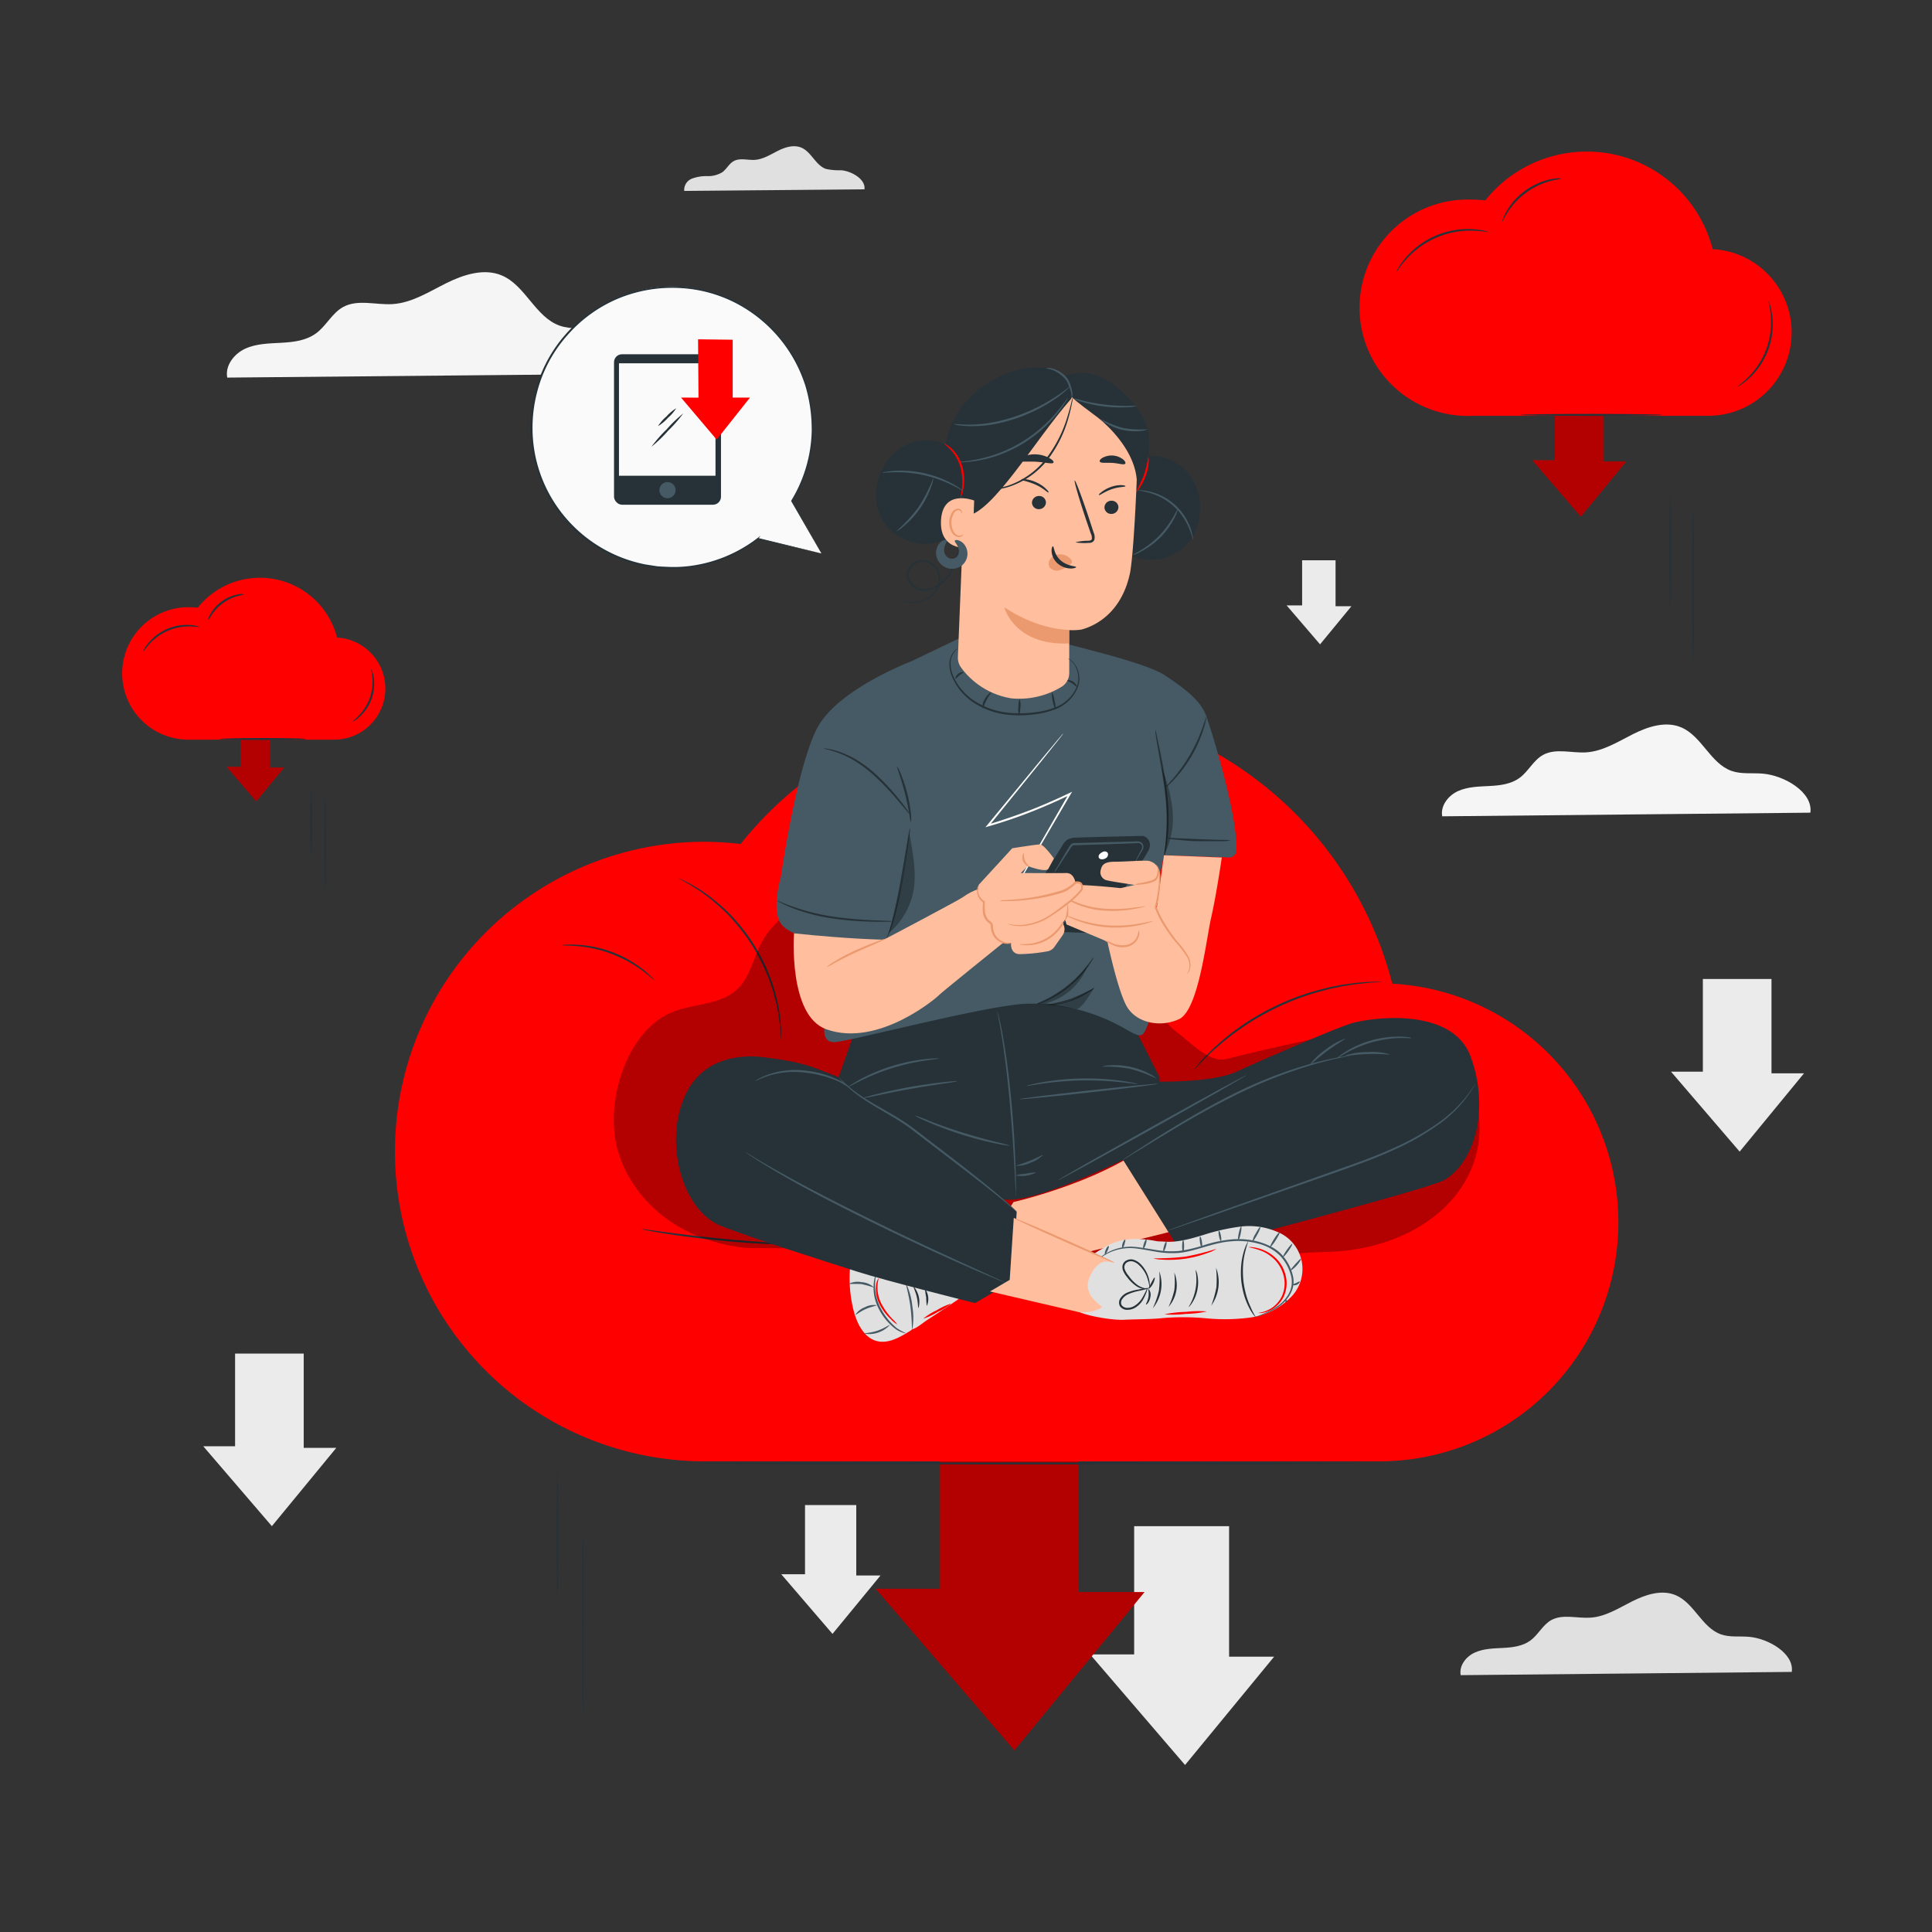 <svg xmlns="http://www.w3.org/2000/svg" viewBox="0 0 500 500"><rect x="0" y="0" width="500" height="500" fill="#333333" stroke="none"/><g id="freepik--background-complete--inject-16"><polygon points="293.52 394.97 293.52 428.16 282.12 428.16 306.69 456.78 329.74 428.75 318.09 428.75 318.09 394.97 293.52 394.97" style="fill:#ebebeb"></polygon><polygon points="336.99 145 336.99 156.68 332.98 156.68 341.63 166.76 349.75 156.89 345.64 156.89 345.64 145 336.99 145" style="fill:#ebebeb"></polygon><polygon points="440.7 253.36 440.7 277.35 432.46 277.35 450.22 298.04 466.88 277.77 458.46 277.77 458.46 253.36 440.7 253.36" style="fill:#ebebeb"></polygon><polygon points="60.84 350.3 60.84 374.29 52.6 374.29 70.36 394.97 87.03 374.71 78.6 374.71 78.6 350.3 60.84 350.3" style="fill:#ebebeb"></polygon><polygon points="208.34 389.51 208.34 407.41 202.19 407.41 215.45 422.85 227.88 407.73 221.6 407.73 221.6 389.51 208.34 389.51" style="fill:#ebebeb"></polygon><path d="M168.29,96.7c.84-6.09-7.76-11.1-14.22-11.62-3.07-.25-6.27.23-9.19-.79-6.32-2.2-8.85-10.37-15-13-4.61-1.95-9.91-.22-14.39,2s-8.88,5.09-13.88,5.41c-4.34.27-9.06-1.34-12.86.78-2.83,1.59-4.32,4.85-6.93,6.77s-5.88,2.29-9,2.46-6.45.2-9.34,1.52-5.27,4.38-4.67,7.49Z" style="fill:#f5f5f5"></path><path d="M468.52,210.32c.73-5.3-6.75-9.66-12.37-10.11-2.68-.22-5.46.19-8-.69-5.49-1.92-7.69-9-13.06-11.28-4-1.7-8.63-.19-12.51,1.77s-7.74,4.42-12.08,4.7c-3.78.24-7.88-1.16-11.19.68-2.46,1.38-3.75,4.22-6,5.89s-5.12,2-7.87,2.14-5.61.18-8.12,1.32-4.59,3.81-4.07,6.52Z" style="fill:#f5f5f5"></path><path d="M223.72,49c.36-2.59-3.3-4.72-6.05-4.94a15.87,15.87,0,0,1-3.91-.34c-2.69-.94-3.76-4.41-6.39-5.52-2-.82-4.22-.09-6.12.87s-3.78,2.16-5.9,2.3c-1.85.12-3.86-.57-5.48.33-1.2.68-1.83,2.06-2.94,2.88a7.12,7.12,0,0,1-3.85,1,10.58,10.58,0,0,0-4,.65,3.13,3.13,0,0,0-2,3.18Z" style="fill:#e0e0e0"></path><path d="M463.71,432.69c.66-4.77-6.07-8.68-11.12-9.09-2.41-.2-4.91.17-7.19-.62-4.94-1.73-6.92-8.11-11.74-10.15-3.61-1.52-7.76-.16-11.26,1.6s-6.95,4-10.86,4.22c-3.39.22-7.08-1-10.06.62-2.21,1.23-3.37,3.79-5.41,5.29s-4.61,1.79-7.09,1.92-5,.16-7.3,1.2-4.12,3.42-3.65,5.85Z" style="fill:#e0e0e0"></path></g><g id="freepik--speech-bubble--inject-16"><path d="M212.58,143.23l-7.71-13.59a36.4,36.4,0,1,0-8.72,9.7l0,0Z" style="fill:#fafafa"></path><path d="M212.58,143.23l-16.48-3.75-.19,0,.12-.16v0l.19.18a36.43,36.43,0,0,1-17.46,7.37,32.16,32.16,0,0,1-5.77.29c-1,0-2-.08-3-.16l-3.07-.47a36.46,36.46,0,0,1-28.48-44.85,35.88,35.88,0,0,1,7.81-15,36.43,36.43,0,0,1,14-10,37.16,37.16,0,0,1,16.32-2.51,35.91,35.91,0,0,1,15,4.43,36.9,36.9,0,0,1,17.28,21.26,39.69,39.69,0,0,1,1.58,11.84,36.3,36.3,0,0,1-5.44,18v-.13l7.6,13.66-7.82-13.53,0-.07,0-.06a36.17,36.17,0,0,0,5.3-17.93,39.49,39.49,0,0,0-1.61-11.71,36.56,36.56,0,0,0-17.12-21,35.37,35.37,0,0,0-14.78-4.35,36.55,36.55,0,0,0-16.09,2.49A35.91,35.91,0,0,0,146.63,87a35.43,35.43,0,0,0-7.7,14.76,36.58,36.58,0,0,0-.43,16,35.75,35.75,0,0,0,6.05,13.89A36.33,36.33,0,0,0,167,146.07l3,.47c1,.09,2,.12,3,.17a32.46,32.46,0,0,0,5.71-.26,36.25,36.25,0,0,0,17.35-7.21l.8-.62-.62.8h0l-.08-.2Z" style="fill:#263238"></path><rect x="158.91" y="91.68" width="27.68" height="38.94" rx="2.06" style="fill:#263238"></rect><rect x="160.19" y="94.02" width="24.98" height="29.1" style="fill:#fafafa"></rect><circle cx="172.75" cy="126.85" r="2.1" style="fill:#455a64"></circle><polygon points="176.25 102.89 185.47 113.77 194.1 102.89 189.62 102.89 189.62 87.92 180.66 87.81 180.77 102.91 176.25 102.89" style="fill:#FF0000"></polygon><path d="M176.82,107a35.06,35.06,0,0,1-3.93,4.49,34.87,34.87,0,0,1-4.29,4.13,33.56,33.56,0,0,1,3.92-4.49A33.72,33.72,0,0,1,176.82,107Z" style="fill:#263238"></path><path d="M175,105.67a11,11,0,0,1-2.18,2.5,10.54,10.54,0,0,1-2.52,2.11,10.69,10.69,0,0,1,2.18-2.5A10.39,10.39,0,0,1,175,105.67Z" style="fill:#263238"></path></g><g id="freepik--cloud-2--inject-16"><polygon points="402.39 102.21 402.39 119.12 396.58 119.12 409.11 133.71 420.86 119.42 414.92 119.42 414.92 102.21 402.39 102.21" style="fill:#FF0000"></polygon><polygon points="402.39 102.21 402.39 119.12 396.58 119.12 409.11 133.71 420.86 119.42 414.92 119.42 414.92 102.21 402.39 102.21" style="opacity:0.3"></polygon><path d="M443.23,64.48a33.63,33.63,0,0,0-58.85-12.61,26.59,26.59,0,0,0-3.24-.2,28,28,0,1,0,0,55.94h60.91a21.58,21.58,0,0,0,1.18-43.13Z" style="fill:#FF0000"></path><path d="M449.67,100.07c-.05-.08,1.16-.83,2.76-2.44a20,20,0,0,0,5.82-16.09c-.21-2.26-.65-3.62-.56-3.64a3.45,3.45,0,0,1,.36.93,17.7,17.7,0,0,1,.57,2.67,19,19,0,0,1-5.93,16.39,16.11,16.11,0,0,1-2.14,1.7A3.08,3.08,0,0,1,449.67,100.07Z" style="fill:#263238"></path><path d="M385.16,60.05c0,.09-1.55-.3-4.05-.35a22.22,22.22,0,0,0-17.3,7.56c-1.66,1.88-2.4,3.27-2.49,3.21a4,4,0,0,1,.49-1A19.51,19.51,0,0,1,363.53,67a21.22,21.22,0,0,1,17.59-7.69,18.91,18.91,0,0,1,3,.4A4.25,4.25,0,0,1,385.16,60.05Z" style="fill:#263238"></path><path d="M404.05,46.23c0,.1-1.11.17-2.83.62a19.3,19.3,0,0,0-6.24,3,19,19,0,0,0-4.74,5c-1,1.49-1.38,2.53-1.47,2.5a2.55,2.55,0,0,1,.22-.76,11.88,11.88,0,0,1,.93-1.94A17.07,17.07,0,0,1,391.78,52a19.17,19.17,0,0,1,2.9-2.64,18.82,18.82,0,0,1,3.4-1.94,17.27,17.27,0,0,1,3.05-1,12.7,12.7,0,0,1,2.13-.28A2.56,2.56,0,0,1,404.05,46.23Z" style="fill:#263238"></path><path d="M430.24,107.37c0,.15-8.22.26-18.36.26s-18.37-.11-18.37-.26,8.22-.26,18.37-.26S430.24,107.23,430.24,107.37Z" style="fill:#263238"></path><path d="M432.3,157.76c-.14,0-.26-6.74-.26-15s.12-15,.26-15,.27,6.73.27,15S432.45,157.76,432.3,157.76Z" style="fill:#263238"></path><path d="M438.18,170.9c-.14,0-.26-8.67-.26-19.37s.12-19.37.26-19.37.27,8.67.27,19.37S438.33,170.9,438.18,170.9Z" style="fill:#263238"></path></g><g id="freepik--cloud-1--inject-16"><polygon points="62.21 188.09 62.21 198.45 58.65 198.45 66.32 207.39 73.52 198.64 69.88 198.64 69.88 188.09 62.21 188.09" style="fill:#FF0000"></polygon><polygon points="62.21 188.09 62.21 198.45 58.65 198.45 66.32 207.39 73.52 198.64 69.88 198.64 69.88 188.09 62.21 188.09" style="opacity:0.3"></polygon><path d="M87.23,165a20.61,20.61,0,0,0-36.06-7.73,18.46,18.46,0,0,0-2-.12,17.14,17.14,0,1,0,0,34.27H86.5A13.22,13.22,0,0,0,87.23,165Z" style="fill:#FF0000"></path><path d="M91.17,186.78c0-.07.68-.55,1.64-1.54a12.79,12.79,0,0,0,2.85-4.51,13,13,0,0,0,.7-5.29c-.11-1.38-.36-2.22-.28-2.24a5.46,5.46,0,0,1,.64,2.2,11.48,11.48,0,0,1-3.65,10.1A5.49,5.49,0,0,1,91.17,186.78Z" style="fill:#263238"></path><path d="M51.65,162.26c0,.09-1-.12-2.49-.14a13.77,13.77,0,0,0-10.54,4.61c-1,1.13-1.5,2-1.57,1.92a6.33,6.33,0,0,1,1.29-2.16,12.86,12.86,0,0,1,10.84-4.74A6.46,6.46,0,0,1,51.65,162.26Z" style="fill:#263238"></path><path d="M63.22,153.8a15.06,15.06,0,0,1-1.72.45,12,12,0,0,0-3.77,1.83,12.26,12.26,0,0,0-2.91,3,13.36,13.36,0,0,1-1,1.5,4.06,4.06,0,0,1,.65-1.69,10.13,10.13,0,0,1,2.91-3.25,10.24,10.24,0,0,1,4-1.77A4,4,0,0,1,63.22,153.8Z" style="fill:#263238"></path><path d="M79.27,191.26c0,.14-5,.26-11.25.26s-11.26-.12-11.26-.26S61.8,191,68,191,79.27,191.11,79.27,191.26Z" style="fill:#263238"></path><path d="M80.53,222.12a82.77,82.77,0,0,1-.26-9.21,82.88,82.88,0,0,1,.26-9.22,80.07,80.07,0,0,1,.26,9.22A80,80,0,0,1,80.53,222.12Z" style="fill:#263238"></path><path d="M84.13,230.18c-.14,0-.26-5.32-.26-11.87s.12-11.87.26-11.87.26,5.32.26,11.87S84.28,230.18,84.13,230.18Z" style="fill:#263238"></path></g><g id="freepik--Character--inject-16"><polygon points="243.28 362.71 243.28 411.18 226.63 411.18 262.52 452.98 296.19 412.03 279.17 412.03 279.17 362.71 243.28 362.71" style="fill:#FF0000"></polygon><polygon points="243.28 362.71 243.28 411.18 226.63 411.18 262.52 452.98 296.19 412.03 279.17 412.03 279.17 362.71 243.28 362.71" style="opacity:0.3"></polygon><path d="M360.32,254.58a96.4,96.4,0,0,0-168.66-36.15,81.11,81.11,0,0,0-9.28-.58,80.17,80.17,0,0,0,0,160.34H356.94a61.85,61.85,0,0,0,3.38-123.61Z" style="fill:#FF0000"></path><path d="M202.15,269.17a1.74,1.74,0,0,1-.08-.53c0-.4-.06-.9-.1-1.51,0-.34,0-.7-.06-1.1s-.1-.83-.15-1.29c-.13-.93-.21-2-.47-3.14-.11-.58-.23-1.19-.36-1.82s-.33-1.26-.5-1.93c-.31-1.35-.83-2.74-1.33-4.21a53,53,0,0,0-4.47-9,53.68,53.68,0,0,0-6.25-7.93c-1.11-1.08-2.15-2.14-3.23-3-.53-.44-1-.89-1.53-1.28l-1.49-1.1c-.92-.73-1.85-1.26-2.63-1.77l-1.1-.7-1-.52-1.32-.75a1.77,1.77,0,0,1-.45-.29,2.85,2.85,0,0,1,.49.2l1.38.66,1,.49c.35.19.72.42,1.13.66a30,30,0,0,1,2.7,1.72l1.51,1.08c.53.38,1,.84,1.57,1.27a42.43,42.43,0,0,1,3.29,3,47.18,47.18,0,0,1,10.83,17.15,42.31,42.31,0,0,1,1.3,4.26c.16.68.36,1.32.48,2s.22,1.25.32,1.83a31,31,0,0,1,.4,3.18c0,.47.09.9.11,1.31s0,.76,0,1.1v1.52A3.6,3.6,0,0,1,202.15,269.17Z" style="fill:#263238"></path><path d="M169.35,253.67c-.07.07-1.12-1-3-2.39a33.22,33.22,0,0,0-17.09-6.44c-2.37-.2-3.85-.11-3.85-.2a3.47,3.47,0,0,1,1-.14,21,21,0,0,1,2.84,0A30.08,30.08,0,0,1,166.55,251a20.61,20.61,0,0,1,2.11,1.9A4.48,4.48,0,0,1,169.35,253.67Z" style="fill:#263238"></path><path d="M206.07,322.1a7.79,7.79,0,0,1-1.58,0c-1,0-2.5,0-4.32-.09-3.64-.13-8.67-.43-14.21-1s-10.53-1.23-14.13-1.82c-1.8-.29-3.25-.54-4.25-.74a9.29,9.29,0,0,1-1.55-.36,11.12,11.12,0,0,1,1.58.16l4.28.58c3.6.49,8.59,1.12,14.12,1.66s10.55.9,14.18,1.12l4.3.26A11.41,11.41,0,0,1,206.07,322.1Z" style="fill:#263238"></path><path d="M357.7,254.09a2.91,2.91,0,0,1-.56.07l-1.61.11c-.69,0-1.55.08-2.53.21s-2.12.19-3.35.41l-1.94.31c-.67.11-1.36.28-2.08.42-1.44.27-2.95.7-4.55,1.12a67.13,67.13,0,0,0-19.37,9.05c-1.35.95-2.65,1.83-3.78,2.77-.58.46-1.15.88-1.66,1.32l-1.48,1.29c-1,.8-1.75,1.62-2.47,2.3s-1.31,1.3-1.79,1.82l-1.11,1.16a2.53,2.53,0,0,1-.42.38,2.61,2.61,0,0,1,.34-.45c.27-.33.62-.73,1-1.23s1-1.18,1.74-1.88,1.47-1.55,2.42-2.37l1.47-1.32c.51-.46,1.08-.89,1.65-1.36,1.13-1,2.43-1.86,3.78-2.83A64.75,64.75,0,0,1,341,256.28c1.61-.41,3.14-.83,4.59-1.08.73-.14,1.43-.3,2.11-.4l2-.27c1.24-.2,2.38-.25,3.37-.34a25.07,25.07,0,0,1,2.56-.12l1.61,0A2.2,2.2,0,0,1,357.7,254.09Z" style="fill:#263238"></path><path d="M352.76,378.73c0,.15-38.65.26-86.31.26s-86.32-.11-86.32-.26,38.64-.26,86.32-.26S352.76,378.59,352.76,378.73Z" style="fill:#263238"></path><path d="M144.31,413.42c-.14,0-.26-7.23-.26-16.14s.12-16.15.26-16.15.26,7.22.26,16.15S144.45,413.42,144.31,413.42Z" style="fill:#263238"></path><path d="M150.87,443.2c-.14,0-.26-10.17-.26-22.71s.12-22.71.26-22.71.26,10.16.26,22.71S151,443.2,150.87,443.2Z" style="fill:#263238"></path><g style="opacity:0.3"><path d="M382.46,286.7c-2-11.41-17.13-23-30.17-20.39-11.36,2.26-23.59,4.9-34.82,7.74-4.64,1.17-9.44-4.46-13.32-7.25-2-1.46-3.24-3.8-4.51-6-7.23-12.29-19.13-21.51-32.42-26.66s-27.91-6.38-42.08-4.83c-11,1.21-23,5-28.15,14.8-2.06,3.95-2.88,8.69-6.07,11.79-4.26,4.12-11,3.79-16.55,5.88-11.1,4.18-16.72,20.05-15.32,31.82s11.87,26.94,33.88,29.36c0,0,79.73.7,119.1,2.61,13.65.66,17.77-1.22,31.42-1.58C367.54,323.41,386.06,307.63,382.46,286.7Z"></path></g><path d="M236,344.05c1.34-.34,2.84-1.72,4-2.46q4.26-2.74,8.43-5.63c-10-2.9-18.45-5.19-28.43-8a33.82,33.82,0,0,0,1.1,11.9c.92,3.09,2.68,6.38,5.8,7.2,2.83.74,5.71-.82,8.21-2.36l.69-.43" style="fill:#e0e0e0"></path><path d="M237.71,338.53c-.15,0-.09-1.31-.44-2.84s-1-2.67-.82-2.75a6.08,6.08,0,0,1,1.26,5.59Z" style="fill:#263238"></path><path d="M239.86,338a16.93,16.93,0,0,1-.16-2.24,16,16,0,0,1-.31-2.22,4.5,4.5,0,0,1,.47,4.46Z" style="fill:#263238"></path><path d="M226.68,329.82c.09,0-.2,1-.22,2.71a12.35,12.35,0,0,0,1.57,6.21,16.32,16.32,0,0,0,4.08,5,15.26,15.26,0,0,0,2.37,1.29,1.74,1.74,0,0,1-.74-.12,6.76,6.76,0,0,1-1.84-.87,15,15,0,0,1-4.33-5.05,11.73,11.73,0,0,1-1.47-6.48,9.56,9.56,0,0,1,.31-2A1.94,1.94,0,0,1,226.68,329.82Z" style="fill:#455a64"></path><path d="M234.48,332.13A17.66,17.66,0,0,1,236.1,338a17.47,17.47,0,0,1,0,6.06c-.16,0-.05-2.71-.5-6S234.32,332.18,234.48,332.13Z" style="fill:#455a64"></path><path d="M232.22,342.77a6.44,6.44,0,0,1-1.59-1.28,14.31,14.31,0,0,1-3-3.92,8.68,8.68,0,0,1-.91-4.84,3.63,3.63,0,0,1,.66-1.94c.08,0-.22.75-.29,2a9.41,9.41,0,0,0,1,4.58,17.81,17.81,0,0,0,2.78,3.9A10.36,10.36,0,0,1,232.22,342.77Z" style="fill:#FF0000"></path><path d="M246.2,337.35a16.71,16.71,0,0,1-3.52,2.19,17.19,17.19,0,0,1-3.76,1.74,16,16,0,0,1,3.52-2.2A16.75,16.75,0,0,1,246.2,337.35Z" style="fill:#FF0000"></path><path d="M230.28,342.91a7.23,7.23,0,0,1-6.65,2.22c0-.15,1.61-.12,3.45-.75S230.19,342.79,230.28,342.91Z" style="fill:#455a64"></path><path d="M226.89,337.79c0,.15-1.35.34-2.85,1s-2.55,1.58-2.66,1.47a4.9,4.9,0,0,1,2.44-1.94A4.79,4.79,0,0,1,226.89,337.79Z" style="fill:#455a64"></path><path d="M226.23,333.24a28.88,28.88,0,0,0-3.29-.92,33,33,0,0,0-3.42,0,5.17,5.17,0,0,1,3.49-.49A5,5,0,0,1,226.23,333.24Z" style="fill:#455a64"></path><path d="M302.79,318.78c.06.09-37.51,9.15-37.51,9.15L259.76,315l2.53-3.91s15.88-3.59,28.8-10.9Z" style="fill:#ffbe9d"></path><path d="M214.63,281.94s-1.72-2.51-9-6.08c-6.05-3-21.58-5.44-27.87,6.71s-1.46,30.79,9,34.77,27.87,9.43,35,11.73,30.58,8.17,30.58,8.17l9.64-5.65,1.14-18s-13.29-13.65-24.6-17.42S214.63,281.94,214.63,281.94Z" style="fill:#263238"></path><path d="M192.93,273.46c.1-.15,10.66.15,18.37,3.06,2.9,1.09,5.74,2.26,5.74,2.26l4.26-12.14L253.23,256h35.35l11.5,22.78v1.15s13.81.23,19.79-2.53,24.61-10.82,29.44-12.43,26.46-4.7,31.29,8.46,1.41,26.89-6.67,31.91c-3.81,2.36-68.09,19-68.09,19l-15.19-24.16s-23.14,11.47-30.89,10.22S192.93,273.46,192.93,273.46Z" style="fill:#263238"></path><path d="M258.13,261.87a2.62,2.62,0,0,1,.16.47c.09.36.21.81.35,1.35.29,1.18.66,2.91,1,5.05.78,4.28,1.56,10.25,2.16,16.86s.92,12.61,1.05,17c.07,2.17.09,3.93.09,5.15,0,.56,0,1,0,1.4a1.47,1.47,0,0,1,0,.49,3.26,3.26,0,0,1-.06-.49c0-.38,0-.84-.07-1.4-.07-1.29-.15-3-.26-5.13-.22-4.34-.61-10.33-1.2-16.94s-1.32-12.55-2-16.84c-.33-2.14-.65-3.87-.88-5.06-.1-.55-.19-1-.26-1.38A1.64,1.64,0,0,1,258.13,261.87Z" style="fill:#455a64"></path><path d="M299.73,280.49c0,.14-8,1.15-17.91,2.25s-17.94,1.88-18,1.73,8-1.15,17.91-2.25S299.71,280.35,299.73,280.49Z" style="fill:#455a64"></path><path d="M294.45,280.54a4.65,4.65,0,0,1-1.14-.09c-.73-.1-1.78-.23-3.09-.36a81.81,81.81,0,0,0-10.23-.47,84.1,84.1,0,0,0-10.2.82l-3.07.47a5.63,5.63,0,0,1-1.14.14,4.48,4.48,0,0,1,1.1-.33c.71-.19,1.75-.41,3.05-.64a66.34,66.34,0,0,1,20.54-.36c1.3.19,2.35.37,3.07.53A5.74,5.74,0,0,1,294.45,280.54Z" style="fill:#455a64"></path><path d="M299.34,279.16a36.12,36.12,0,0,0-6.85-2.54,35.43,35.43,0,0,0-7.29-.57,6.44,6.44,0,0,1,2.15-.36,19.22,19.22,0,0,1,10.19,2.25A6.86,6.86,0,0,1,299.34,279.16Z" style="fill:#455a64"></path><path d="M269.9,298.93a8.22,8.22,0,0,1-3.24,2,8,8,0,0,1-3.71.79c0-.15,1.61-.51,3.51-1.28S269.81,298.81,269.9,298.93Z" style="fill:#455a64"></path><path d="M268.2,303.41a8,8,0,0,1-5.41.78,12.21,12.21,0,0,1,2.7-.43A12.71,12.71,0,0,1,268.2,303.41Z" style="fill:#455a64"></path><path d="M322.53,278.28a2.83,2.83,0,0,1-.47.32l-1.39.83-5.18,3-17.18,9.66-17.26,9.53-5.26,2.84-1.45.75a3.21,3.21,0,0,1-.52.23,2.5,2.5,0,0,1,.47-.32l1.4-.84,5.18-3,17.18-9.66,17.26-9.53,5.26-2.83,1.44-.75A1.87,1.87,0,0,1,322.53,278.28Z" style="fill:#455a64"></path><path d="M349.5,273.19a4.53,4.53,0,0,1-.65.16l-1.86.38c-1.62.34-3.95.88-6.79,1.68a122.14,122.14,0,0,0-21.4,8.49c-8.06,4-15,8.3-20.08,11.37l-6,3.66-1.64,1a4.21,4.21,0,0,1-.59.31,3.26,3.26,0,0,1,.54-.4l1.58-1.06c1.38-.91,3.38-2.22,5.88-3.8,5-3.16,12-7.47,20.05-11.53a114.19,114.19,0,0,1,21.53-8.38c2.87-.76,5.22-1.24,6.85-1.51.81-.16,1.45-.23,1.88-.29A2.8,2.8,0,0,1,349.5,273.19Z" style="fill:#455a64"></path><path d="M365.33,268.64c0,.09-1.16,0-3,0a30.34,30.34,0,0,0-7.17,1.08,30.75,30.75,0,0,0-6.7,2.76c-1.63.92-2.57,1.6-2.62,1.53s.19-.23.6-.56a17.66,17.66,0,0,1,1.83-1.28,25.69,25.69,0,0,1,6.75-2.95,26.19,26.19,0,0,1,7.3-.95,18,18,0,0,1,2.23.16A2.8,2.8,0,0,1,365.33,268.64Z" style="fill:#455a64"></path><path d="M359.77,272.87c0,.15-2.68-.2-6-.08s-5.9.64-5.93.49a17,17,0,0,1,5.91-1A17.18,17.18,0,0,1,359.77,272.87Z" style="fill:#455a64"></path><path d="M348.17,268.79c.07.14-2.23,1.36-4.79,3.27s-4.41,3.75-4.52,3.64a16.68,16.68,0,0,1,4.21-4.06A17,17,0,0,1,348.17,268.79Z" style="fill:#455a64"></path><path d="M382,280.2a2.35,2.35,0,0,1-.11.21l-.33.59c-.31.53-.77,1.28-1.44,2.21a32.2,32.2,0,0,1-6.73,7,64.54,64.54,0,0,1-12.4,7.27c-4.92,2.27-10.53,4.27-16.41,6.33l-30.14,10.55-9.16,3.13-2.49.83-.66.21a.76.76,0,0,1-.23.05l.21-.1.64-.26,2.47-.92,9.1-3.29,30.09-10.69c5.88-2.06,11.48-4,16.39-6.28a66.29,66.29,0,0,0,12.37-7.12A34.27,34.27,0,0,0,380,283.1c.68-.91,1.18-1.65,1.51-2.15l.38-.57Q382,280.19,382,280.2Z" style="fill:#455a64"></path><path d="M260.91,332.23a6.25,6.25,0,0,1-.73-.26l-2.06-.83c-1.78-.73-4.35-1.82-7.5-3.21-6.31-2.77-15-6.73-24.4-11.34s-17.87-9-23.84-12.5c-3-1.72-5.36-3.18-7-4.23l-1.85-1.23a3.84,3.84,0,0,1-.62-.46,4.8,4.8,0,0,1,.68.37l1.89,1.15c1.65,1,4.05,2.41,7.06,4.07,6,3.37,14.46,7.73,23.89,12.36s18.06,8.62,24.32,11.47L258.2,331l2,.91A3.84,3.84,0,0,1,260.91,332.23Z" style="fill:#455a64"></path><path d="M195.41,279.77a3.51,3.51,0,0,1,.89-.57,18.29,18.29,0,0,1,2.62-1.14,21,21,0,0,1,9.36-1,26,26,0,0,1,9.06,2.58,12.33,12.33,0,0,1,2.36,1.62,3.52,3.52,0,0,1,.73.75,29.74,29.74,0,0,0-3.26-2.05,28.43,28.43,0,0,0-9-2.38,22.22,22.22,0,0,0-9.17.8C196.75,279.11,195.45,279.86,195.41,279.77Z" style="fill:#455a64"></path><path d="M263.11,313.6a2,2,0,0,1-.47-.36l-1.28-1.09c-1.11-1-2.75-2.3-4.79-3.94-4.08-3.27-9.84-7.65-16.19-12.5l-4.62-3.55c-1.51-1.12-3-2.08-4.52-3-3-1.77-5.7-3.28-7.87-4.77a31.31,31.31,0,0,1-4.83-3.92,16.13,16.13,0,0,1-1.14-1.24,2.32,2.32,0,0,1-.36-.47s.57.58,1.64,1.57a35.09,35.09,0,0,0,4.89,3.75c2.18,1.44,4.93,2.91,7.92,4.67,1.49.89,3,1.85,4.57,3s3,2.34,4.63,3.55c6.35,4.85,12.08,9.27,16.11,12.63,2,1.67,3.63,3.06,4.69,4.06.55.5.95.9,1.22,1.18A3.15,3.15,0,0,1,263.11,313.6Z" style="fill:#455a64"></path><path d="M236.74,288.67A33.69,33.69,0,0,1,240.3,290c2.19.85,5.22,2,8.63,3.05s6.53,1.91,8.8,2.47a36.55,36.55,0,0,1,3.68,1,3.54,3.54,0,0,1-1-.1c-.65-.09-1.59-.26-2.74-.5a88.62,88.62,0,0,1-8.88-2.34,90.53,90.53,0,0,1-8.61-3.2c-1.07-.47-1.94-.87-2.53-1.16A4.63,4.63,0,0,1,236.74,288.67Z" style="fill:#455a64"></path><path d="M247.8,279.81a30.71,30.71,0,0,1-3.59.62c-2.22.33-5.29.8-8.66,1.4s-6.41,1.23-8.61,1.69a28,28,0,0,1-3.58.66,3.81,3.81,0,0,1,.92-.33c.6-.18,1.48-.42,2.57-.69,2.19-.55,5.22-1.23,8.61-1.84s6.46-1,8.7-1.26c1.12-.12,2-.2,2.66-.24A3.36,3.36,0,0,1,247.8,279.81Z" style="fill:#455a64"></path><path d="M243.06,273.94c0,.08-1.38.2-3.58.53a56.51,56.51,0,0,0-16.58,5.14c-2,1-3.21,1.67-3.25,1.59a3.47,3.47,0,0,1,.79-.57c.52-.35,1.3-.81,2.29-1.35a46.4,46.4,0,0,1,8.11-3.38,47.31,47.31,0,0,1,8.59-1.8c1.12-.12,2-.18,2.65-.19A3.13,3.13,0,0,1,243.06,273.94Z" style="fill:#455a64"></path><path d="M283.24,324.43l-6,14c2.21,2,10.61,3.28,13.57,3.13s7.24-.12,10.19-.45a64.52,64.52,0,0,1,11.29.08,50,50,0,0,0,11.28-.21,18.2,18.2,0,0,0,10-4.78,10.37,10.37,0,0,0-3.09-17.43,18.37,18.37,0,0,0-9.57-1.31,53.08,53.08,0,0,0-9.52,2.16c-3.33,1-6.74,2-10.2,1.7-.7-.06-1.4,0-2.09-.16-4.52-.84-9.23-.88-13.3,1.68C285,323.35,284.09,323.8,283.24,324.43Z" style="fill:#e0e0e0"></path><path d="M284.11,326a3.78,3.78,0,0,1,.53-.5,12.33,12.33,0,0,1,1.72-1.19,12.52,12.52,0,0,1,7.45-1.61c1.62.16,3.36.49,5.24.77a23.51,23.51,0,0,0,6,.29,36,36,0,0,0,6.48-1.49,32.7,32.7,0,0,1,7.08-1.5,20,20,0,0,1,7.22.62,16.94,16.94,0,0,1,3.22,1.3,9.54,9.54,0,0,1,2.66,2,12.09,12.09,0,0,1,2.87,5.41,6.53,6.53,0,0,1,.09,2.81,7.47,7.47,0,0,1-1,2.41,9.86,9.86,0,0,1-3.11,3.1,17.63,17.63,0,0,1-2.95,1.51c-.84.35-1.5.58-1.95.74a3.19,3.19,0,0,1-.7.2,4.21,4.21,0,0,1,.66-.3c.44-.19,1.09-.45,1.91-.82a20.35,20.35,0,0,0,2.87-1.57,9.6,9.6,0,0,0,2.95-3.05,6.3,6.3,0,0,0,.77-4.94,11.81,11.81,0,0,0-2.8-5.17,12.27,12.27,0,0,0-5.67-3.17,19.81,19.81,0,0,0-7-.6c-4.88.36-9.21,2.59-13.55,3a23.76,23.76,0,0,1-6.1-.34c-1.88-.31-3.61-.66-5.21-.84a12.84,12.84,0,0,0-7.32,1.42A26.37,26.37,0,0,0,284.11,326Z" style="fill:#455a64"></path><path d="M325,340.93s-.22-.19-.54-.61a6.76,6.76,0,0,1-.55-.78,9.78,9.78,0,0,1-.63-1.1,17.94,17.94,0,0,1-1.25-3.05,21.84,21.84,0,0,1-.8-4,22.94,22.94,0,0,1,0-4.05,18.19,18.19,0,0,1,.61-3.24,10.09,10.09,0,0,1,.4-1.21,7.09,7.09,0,0,1,.37-.88c.24-.47.38-.72.41-.7s-.4,1.08-.82,2.88a19.55,19.55,0,0,0-.49,3.19,26.4,26.4,0,0,0,.06,3.95,25.93,25.93,0,0,0,.75,3.88,20.32,20.32,0,0,0,1.12,3C324.37,340,325.06,340.88,325,340.93Z" style="fill:#263238"></path><path d="M286.93,322.47c.13.07,0,.59-.29,1.19s-.52,1.08-.66,1-.08-.6.18-1.23S286.81,322.4,286.93,322.47Z" style="fill:#455a64"></path><path d="M291.2,320.81c.13.06,0,.57-.17,1.17s-.42,1.08-.56,1-.14-.58.06-1.21S291.07,320.75,291.2,320.81Z" style="fill:#455a64"></path><path d="M296.69,320.7c.13.05.06.64-.16,1.32s-.52,1.2-.65,1.15-.07-.63.15-1.31S296.55,320.66,296.69,320.7Z" style="fill:#455a64"></path><path d="M301.84,321.35c.14,0,.09.63-.11,1.32s-.48,1.22-.61,1.18-.09-.63.11-1.33S301.7,321.31,301.84,321.35Z" style="fill:#455a64"></path><path d="M306.18,324.07c-.14,0-.26-.7-.25-1.56s.12-1.55.27-1.55.25.7.25,1.55S306.32,324.07,306.18,324.07Z" style="fill:#455a64"></path><path d="M311,322.84c-.15,0-.35-.6-.46-1.38s-.08-1.43.06-1.45.35.6.46,1.38S311.16,322.82,311,322.84Z" style="fill:#455a64"></path><path d="M315.46,318.47c.14,0,.37.56.51,1.31s.14,1.38,0,1.4-.37-.56-.51-1.31S315.32,318.49,315.46,318.47Z" style="fill:#455a64"></path><path d="M321.22,317.41c.14,0,.08.85-.12,1.83s-.5,1.76-.64,1.73-.08-.85.13-1.83S321.08,317.38,321.22,317.41Z" style="fill:#455a64"></path><path d="M326.16,317.55c.13.06-.22,1-.79,2s-1.13,1.86-1.25,1.79a4.82,4.82,0,0,1,.79-2C325.47,318.29,326,317.49,326.16,317.55Z" style="fill:#455a64"></path><path d="M331.19,318.87c.12.08-.34,1-1,2.06s-1.35,1.86-1.47,1.78.34-1,1-2.06S331.07,318.79,331.19,318.87Z" style="fill:#455a64"></path><path d="M334.43,321.91c.11.08-.33.91-1,1.86s-1.29,1.65-1.4,1.57.32-.92,1-1.87S334.31,321.82,334.43,321.91Z" style="fill:#455a64"></path><path d="M336.69,325.77c.12.08-.33.89-1.09,1.73s-1.52,1.36-1.61,1.26.49-.79,1.23-1.61S336.57,325.68,336.69,325.77Z" style="fill:#455a64"></path><path d="M336.36,331.66c.11.08-.14.57-.73.83s-1.13.12-1.11,0,.43-.25.9-.46S336.25,331.56,336.36,331.66Z" style="fill:#455a64"></path><path d="M333.16,336.7c0,.13-.09.3-.31.27s-.29-.25-.2-.36a.36.36,0,0,1,.29-.16A.35.35,0,0,1,333.16,336.7Z" style="fill:#455a64"></path><path d="M298.29,338.69a23,23,0,0,0,1.63-4.68,23.23,23.23,0,0,0,.1-5,9.84,9.84,0,0,1-1.73,9.64Z" style="fill:#263238"></path><path d="M302.41,338.22a20.64,20.64,0,0,0,1.5-4.32,19.91,19.91,0,0,0,0-4.58,8.58,8.58,0,0,1-1.49,8.9Z" style="fill:#263238"></path><path d="M307.6,338.25a13.27,13.27,0,0,0,1.78-9.63,3.18,3.18,0,0,1,.52,1.42,9.64,9.64,0,0,1,0,3.66,9.4,9.4,0,0,1-1.33,3.41C308.08,337.9,307.65,338.29,307.6,338.25Z" style="fill:#263238"></path><path d="M313.46,337.9a26.56,26.56,0,0,0,1.35-4.81,27.61,27.61,0,0,0-.1-5,10.46,10.46,0,0,1-1.25,9.82Z" style="fill:#263238"></path><path d="M297.24,333.51a1.6,1.6,0,0,1-.85.12,4.7,4.7,0,0,1-2.23-.73,9.93,9.93,0,0,1-2.48-2.4,6.05,6.05,0,0,1-1.08-1.79,2.42,2.42,0,0,1-.09-1.17,1.86,1.86,0,0,1,.62-1.08,2.47,2.47,0,0,1,2.28-.43,4.36,4.36,0,0,1,1.79,1.13,8.21,8.21,0,0,1,1.87,2.92,7.68,7.68,0,0,1,.49,2.27,2,2,0,0,1-.05.85,14.68,14.68,0,0,0-.78-3,8.33,8.33,0,0,0-1.87-2.71,3.84,3.84,0,0,0-1.59-1,2,2,0,0,0-1.8.34,1.54,1.54,0,0,0-.38,1.7,5.64,5.64,0,0,0,1,1.65,10.1,10.1,0,0,0,2.3,2.38A5.35,5.35,0,0,0,297.24,333.51Z" style="fill:#263238"></path><path d="M297,333.36a2.26,2.26,0,0,1-.19.76,11.76,11.76,0,0,1-.86,2,5.84,5.84,0,0,1-2.22,2.34,4,4,0,0,1-1.9.52,2.26,2.26,0,0,1-2-.95,2,2,0,0,1,.22-2.16,4,4,0,0,1,1.5-1.26,11.51,11.51,0,0,1,3.08-.88,15.28,15.28,0,0,1,2.88-.43,16.92,16.92,0,0,1-2.8.79,12.79,12.79,0,0,0-2.94.95,3.57,3.57,0,0,0-1.3,1.12,1.52,1.52,0,0,0-.19,1.6,1.79,1.79,0,0,0,1.5.71,3.51,3.51,0,0,0,1.67-.43,5.85,5.85,0,0,0,2.14-2.11C296.5,334.39,296.87,333.31,297,333.36Z" style="fill:#263238"></path><path d="M296.59,337.62c-.12-.1.46-.87.63-2s-.11-2,0-2.08a2.34,2.34,0,0,1,.48,2.17C297.53,337,296.67,337.73,296.59,337.62Z" style="fill:#263238"></path><path d="M298.82,330.63c.13,0,0,.8-.43,1.62s-1,1.34-1.11,1.26.24-.73.65-1.5S298.68,330.58,298.82,330.63Z" style="fill:#263238"></path><path d="M314.83,323.19a8.54,8.54,0,0,1-2.22,1.05A28.69,28.69,0,0,1,300.9,326a8.88,8.88,0,0,1-2.43-.35,65,65,0,0,0,8.3-.43A63.69,63.69,0,0,0,314.83,323.19Z" style="fill:#FF0000"></path><path d="M312.35,339.4a28.88,28.88,0,0,1-5.49.64,29.76,29.76,0,0,1-5.52.12,28.88,28.88,0,0,1,5.49-.64A29.76,29.76,0,0,1,312.35,339.4Z" style="fill:#FF0000"></path><path d="M325.62,339.79a8.84,8.84,0,0,0,3.52-1.3,7.76,7.76,0,0,0,2.62-3.05,8,8,0,0,0,.54-4.84,9,9,0,0,0-2.22-4.39,10.48,10.48,0,0,0-3.3-2.36,18.81,18.81,0,0,0-3.66-1.07,2.94,2.94,0,0,1,1.05,0,10.46,10.46,0,0,1,2.75.71,10.22,10.22,0,0,1,3.51,2.37,9.22,9.22,0,0,1,2.38,4.62,8.23,8.23,0,0,1-.62,5.15,7.89,7.89,0,0,1-2.85,3.15,7,7,0,0,1-2.68,1A2.79,2.79,0,0,1,325.62,339.79Z" style="fill:#FF0000"></path><path d="M262.36,315.21l26,11.55a20.58,20.58,0,0,1-1.6,9.67c-1.9,3.9-7.67,3.12-7.67,3.12l-22.88-5.32,5.1-3Z" style="fill:#ffbe9d"></path><path d="M285.6,338.48a15.9,15.9,0,0,1-2.8-2.5,5.36,5.36,0,0,1-1.32-3.43,7.15,7.15,0,0,1,1.12-3.19,5.54,5.54,0,0,1,2.59-2.66c1.44-.54,3,.08,4.41.77l.27,5.8Z" style="fill:#e0e0e0"></path><path d="M288.4,326.76c-.06.13-5.93-2.35-13.12-5.54s-13-5.88-12.92-6,5.94,2.34,13.13,5.53S288.46,326.62,288.4,326.76Z" style="fill:#eb996e"></path><path d="M318,221.91a1.9,1.9,0,0,0,2-1.81c.29-8.22-5.13-26.84-7.73-34.57-1.59-4.72-7-8.17-10.72-10.71-4.54-3.07-20.59-6.83-25.88-8.29h-1.78L249.3,164.7l-13.51,6.47s-18.73,7.1-24.16,17S202.07,227,202.07,227s-2.49,8.27,0,12c1.55,2.33,7.32,4.35,12.51,5.34-2.81,9.36-.59,16.31-.69,17.5-.21,2.46-2.1,8.19,2.33,7.84s39.07-9.5,49.36-9.91a48.54,48.54,0,0,1,24.94,6.12c5.19,2.91,5.15,3.12,7-2S293.46,253,293.46,253s5.3-19.15,7.77-31.67Z" style="fill:#455a64"></path><path d="M235.51,210.79s-.31-.27-.78-.83-1.21-1.43-2-2.37a68.88,68.88,0,0,0-7-7.33,33.28,33.28,0,0,0-4.48-3.32,25,25,0,0,0-4.07-2c-2.43-.92-4-1.15-4-1.25a4.51,4.51,0,0,1,1.13.12,9.78,9.78,0,0,1,1.31.28,13.68,13.68,0,0,1,1.7.51,23.17,23.17,0,0,1,4.2,1.95,31.77,31.77,0,0,1,4.57,3.33,56.16,56.16,0,0,1,7,7.5c.81,1,1.45,1.88,1.87,2.48A5.85,5.85,0,0,1,235.51,210.79Z" style="fill:#263238"></path><path d="M231,238.44a5.59,5.59,0,0,1-1.21.09c-.78,0-1.91.05-3.31,0a79.86,79.86,0,0,1-10.87-.81A48.08,48.08,0,0,1,205.08,235a29.55,29.55,0,0,1-3-1.35,4.94,4.94,0,0,1-1.05-.61c0-.08,1.58.68,4.2,1.62a56.73,56.73,0,0,0,10.51,2.58,106.47,106.47,0,0,0,10.8.95l3.3.13A5.39,5.39,0,0,1,231,238.44Z" style="fill:#263238"></path><path d="M283,247.82a2.69,2.69,0,0,1-.36.75,20.4,20.4,0,0,1-1.23,1.87,27.21,27.21,0,0,1-11.53,9,17.31,17.31,0,0,1-2.12.74,2.77,2.77,0,0,1-.8.17c0-.09,1.07-.46,2.77-1.24a33.19,33.19,0,0,0,6.21-3.79,32.58,32.58,0,0,0,5.18-5.11C282.25,248.76,282.88,247.78,283,247.82Z" style="fill:#263238"></path><path d="M283.4,255.5a5.93,5.93,0,0,1-1.63,1.29,21.41,21.41,0,0,1-4.5,2.21,22.19,22.19,0,0,1-4.89,1.12,6.1,6.1,0,0,1-2.08,0,50.86,50.86,0,0,0,6.79-1.63A50.46,50.46,0,0,0,283.4,255.5Z" style="fill:#263238"></path><path d="M312.2,185.53a3,3,0,0,1-.12.85,21.49,21.49,0,0,1-.59,2.25,34.14,34.14,0,0,1-3.09,7,35.09,35.09,0,0,1-4.58,6.16c-.67.71-1.24,1.26-1.66,1.62s-.65.55-.68.52.8-.91,2.07-2.39a42.61,42.61,0,0,0,4.4-6.17,42.18,42.18,0,0,0,3.19-6.88C311.8,186.68,312.12,185.51,312.2,185.53Z" style="fill:#263238"></path><path d="M318.5,217.51a10.63,10.63,0,0,1-2.42.19c-1.5,0-3.57,0-5.85,0s-4.35-.24-5.84-.4a10.67,10.67,0,0,1-2.4-.38,12.48,12.48,0,0,1,2.42,0l5.84.25,5.83.2A11.92,11.92,0,0,1,318.5,217.51Z" style="fill:#263238"></path><path d="M299,188.84a7.65,7.65,0,0,1,.34,1.32c.2,1,.46,2.17.76,3.63.62,3.07,1.51,7.32,2,12.09a52,52,0,0,1-.06,12.27c-.23,1.55-.46,2.8-.68,3.65a7.81,7.81,0,0,1-.37,1.32,6.73,6.73,0,0,1,.17-1.36c.16-.85.34-2.11.51-3.66a57.8,57.8,0,0,0-.09-12.17c-.53-4.73-1.36-9-1.88-12.07-.27-1.54-.48-2.8-.6-3.66A6,6,0,0,1,299,188.84Z" style="fill:#263238"></path><path d="M235.51,214.25a5.32,5.32,0,0,1-.07,1.16c-.08.74-.21,1.8-.38,3.11-.35,2.63-.88,6.26-1.61,10.24a89.76,89.76,0,0,1-2.36,10.1,27.28,27.28,0,0,1-1.08,2.95,5,5,0,0,1-.55,1c-.08,0,.62-1.52,1.28-4.08s1.47-6.12,2.2-10.09,1.31-7.58,1.76-10.19q.31-1.83.54-3.09A4.84,4.84,0,0,1,235.51,214.25Z" style="fill:#263238"></path><path d="M232.14,198.32a7.84,7.84,0,0,1,1,2,37.05,37.05,0,0,1,2.6,10.29,7.55,7.55,0,0,1,0,2.2c-.16,0-.47-3.32-1.49-7.31S232,198.38,232.14,198.32Z" style="fill:#263238"></path><path d="M260.44,233.78a4,4,0,0,1,.28-.57c.22-.4.52-.93.89-1.61l3.36-5.95c2.93-5.1,7-12.18,11.68-20.32l.33.35c-3,1.44-6.14,2.86-9.48,4.18-4,1.6-8,2.95-11.69,4l-.78.23.52-.63,14-17,4.1-4.9,1.11-1.3a3.43,3.43,0,0,1,.41-.43,3.49,3.49,0,0,1-.34.49l-1.05,1.34-4,5-13.88,17.15-.27-.4c3.68-1.1,7.63-2.45,11.64-4,3.32-1.32,6.5-2.73,9.45-4.15l.75-.36-.42.71-11.84,20.23-3.49,5.88-1,1.57A3.14,3.14,0,0,1,260.44,233.78Z" style="fill:#fff"></path><g style="opacity:0.3"><path d="M278.38,261.15c1.18.31,3.44-3.26,4.75-5.45-4,2.22-7.86,4.88-12.34,3.91a15.7,15.7,0,0,0,10.8-10.09,25.85,25.85,0,0,1-13.14,10.25S276.51,260.66,278.38,261.15Z"></path></g><path d="M232.14,155s.68.28,2,.56a8.29,8.29,0,0,0,5.39-.53,6.44,6.44,0,0,0,2.72-2.53,4.83,4.83,0,0,0,.44-4.1,4.43,4.43,0,0,0-3.31-3,3.88,3.88,0,0,0-4,2.32,3,3,0,0,0,.09,2.4,4,4,0,0,0,1.7,1.71,4.51,4.51,0,0,0,2.28.59,5.61,5.61,0,0,0,2.23-.52,9.21,9.21,0,0,0,3.34-2.73,12.9,12.9,0,0,0,1.92-3.29,14.29,14.29,0,0,0,1-5.44c0-1.31-.17-2-.12-2.05a1.88,1.88,0,0,1,.14.52,11.51,11.51,0,0,1,.18,1.53,13.51,13.51,0,0,1-.91,5.57,13.17,13.17,0,0,1-1.92,3.43,9.51,9.51,0,0,1-3.48,2.89,6.12,6.12,0,0,1-2.42.59,5.08,5.08,0,0,1-2.54-.64,4.48,4.48,0,0,1-1.91-1.94,3.44,3.44,0,0,1-.11-2.81,4.36,4.36,0,0,1,4.54-2.63,4.85,4.85,0,0,1,3.68,3.3,5.3,5.3,0,0,1-.51,4.48,6.87,6.87,0,0,1-2.93,2.64,8.28,8.28,0,0,1-5.61.4,8.5,8.5,0,0,1-1.45-.51A2.26,2.26,0,0,1,232.14,155Z" style="fill:#263238"></path><path d="M310.54,132.93a14.31,14.31,0,0,0-3.77-11.23,12.09,12.09,0,0,0-11.18-3.44,14.54,14.54,0,0,0-7.61,4,7.71,7.71,0,0,0-1.54,2.21c-.07.12-.13.25-.2.38s-.15.33-.22.5l0,.08h0a14.61,14.61,0,0,0-.88,9,13.77,13.77,0,0,0,9,9.89A12.81,12.81,0,0,0,307,141,13.68,13.68,0,0,0,310.54,132.93Z" style="fill:#263238"></path><path d="M308.75,139.61c-.09,0-.27-1.14-1-2.85a15.71,15.71,0,0,0-10.37-9.24c-1.78-.5-3-.54-2.94-.64a2.5,2.5,0,0,1,.82,0,12.36,12.36,0,0,1,2.21.32,14.8,14.8,0,0,1,10.62,9.46,12.77,12.77,0,0,1,.57,2.16A2.44,2.44,0,0,1,308.75,139.61Z" style="fill:#455a64"></path><path d="M304.84,131.71a8.32,8.32,0,0,1-.91,2.35,20.45,20.45,0,0,1-3.56,4.95,20.24,20.24,0,0,1-4.89,3.63,8.51,8.51,0,0,1-2.33,1c-.1-.17,3.56-1.59,6.85-5S304.68,131.61,304.84,131.71Z" style="fill:#455a64"></path><path d="M294.05,127.41c-.15-.09,1.05-2,2-4.56a21.56,21.56,0,0,0,1.05-4.83,3.23,3.23,0,0,1,.18,1.48,11.09,11.09,0,0,1-.74,3.53A13.28,13.28,0,0,1,294.05,127.41Z" style="fill:#FF0000"></path><path d="M276.64,176.32Z" style="fill:#ffbe9d"></path><path d="M294.2,123.93a22.58,22.58,0,0,0-20-23.4,21.93,21.93,0,0,0-24.3,20.17l-2,49.36a4.28,4.28,0,0,0,.81,2.67,20.1,20.1,0,0,0,13,8,21.07,21.07,0,0,0,12.95-2.94,4.2,4.2,0,0,0,2.06-3.65v-11a.07.07,0,0,1,.07-.07,15.14,15.14,0,0,0,3.09-.14c2.91-.77,10.3-3.77,12.59-14.74C293.14,144.47,293.79,134.17,294.2,123.93Z" style="fill:#ffbe9d"></path><path d="M278.29,140.35a13.33,13.33,0,0,1,3.19-.4c.5,0,1-.1,1.08-.43a2.52,2.52,0,0,0-.27-1.46c-.41-1.21-.85-2.48-1.3-3.8-1.8-5.41-3.08-9.84-2.86-9.91s1.86,4.26,3.66,9.66c.43,1.34.85,2.61,1.24,3.82a2.79,2.79,0,0,1,.17,1.93,1.25,1.25,0,0,1-.85.68,3.28,3.28,0,0,1-.85.07A13.08,13.08,0,0,1,278.29,140.35Z" style="fill:#263238"></path><path d="M289.45,131.29a1.8,1.8,0,0,1-1.83,1.71,1.73,1.73,0,0,1-1.79-1.7,1.78,1.78,0,0,1,1.83-1.71A1.73,1.73,0,0,1,289.45,131.29Z" style="fill:#263238"></path><path d="M291.25,125.86c-.18.19-1.63.1-3.47.72s-3.06,1.59-3.3,1.54,0-.32.57-.76a8.44,8.44,0,0,1,2.59-1.38,7.4,7.4,0,0,1,2.81-.42C291.08,125.61,291.34,125.76,291.25,125.86Z" style="fill:#263238"></path><path d="M270.69,130.06a1.8,1.8,0,0,1-1.83,1.71,1.74,1.74,0,0,1-1.79-1.7,1.79,1.79,0,0,1,1.83-1.71A1.73,1.73,0,0,1,270.69,130.06Z" style="fill:#263238"></path><path d="M271.33,127.46c-.29,0-1.35-1.14-3.25-2s-3.56-1.08-3.7-1.3.27-.21,1-.14a9.24,9.24,0,0,1,3,.9,8.13,8.13,0,0,1,2.5,1.77C271.38,127.15,271.46,127.45,271.33,127.46Z" style="fill:#263238"></path><path d="M276.63,163s-7.55.22-16.71-5.82c0,0,2.52,9.93,16.71,9.35Z" style="fill:#eb996e"></path><path d="M277.26,144.92a3.6,3.6,0,0,0-3.09-1.44,3.25,3.25,0,0,0-2.27,1.06,2,2,0,0,0-.26,2.27,2.4,2.4,0,0,0,2.53.77,7.44,7.44,0,0,0,2.55-1.34,2.17,2.17,0,0,0,.59-.54.64.64,0,0,0,0-.71" style="fill:#eb996e"></path><path d="M272.5,141.38c.31,0,.22,2.08,2,3.65s4,1.45,4,1.74c0,.13-.52.38-1.47.36a5.39,5.39,0,0,1-3.35-1.34,4.56,4.56,0,0,1-1.52-3C272.09,141.87,272.35,141.36,272.5,141.38Z" style="fill:#263238"></path><path d="M272.64,119.72c-.27.48-2.15-.09-4.45-.22s-4.23.17-4.45-.35c-.09-.24.3-.67,1.12-1a7.48,7.48,0,0,1,3.44-.55,7.38,7.38,0,0,1,3.34,1C272.42,119,272.77,119.49,272.64,119.72Z" style="fill:#263238"></path><path d="M291.21,120c-.36.42-1.68-.1-3.29-.2s-3,.14-3.29-.33c-.13-.23.11-.66.72-1a4.9,4.9,0,0,1,5.31.43C291.21,119.36,291.37,119.82,291.21,120Z" style="fill:#263238"></path><path d="M275.84,98c-1-1.71-3-2.46-5.08-2.75-8.66-1.14-18.2,4.24-22.9,11.6S243.1,125.1,246.79,133l3.25.51c6.74-.53,17.74-19.54,27-30.1C278.19,102.11,276.76,99.52,275.84,98Z" style="fill:#263238"></path><path d="M292.48,103.39c-3.68-4-9.65-8.94-17.09-6-1.07,2.12,1.21,4.81,3.09,6.36,2.77,2.29,5.18,3.82,7,5.45,3.67,3.31,8.25,8.81,8.72,15,0,.39.33.44.72.37s1.61-2.63,2.15-6C298.19,111.41,296.17,107.43,292.48,103.39Z" style="fill:#263238"></path><path d="M250.57,122.22a10.89,10.89,0,0,0-2.28-4.49h0a10.46,10.46,0,0,0-2.52-2.17,12.1,12.1,0,0,0-11.7-.17,14.29,14.29,0,0,0-7,9.52,13.69,13.69,0,0,0,.87,8.79,12.79,12.79,0,0,0,11.24,7.07,13.78,13.78,0,0,0,11.63-6.63C252.47,131.32,252,126.34,250.57,122.22Z" style="fill:#263238"></path><path d="M252.11,129.54c-.2-.1-8.24-3.11-8.59,5.29s8.16,7,8.18,6.78S252.11,129.54,252.11,129.54Z" style="fill:#ffbe9d"></path><path d="M249.27,138.32s-.15.1-.4.2a1.49,1.49,0,0,1-1.1,0c-.87-.37-1.56-1.81-1.54-3.32a4.76,4.76,0,0,1,.5-2.08,1.7,1.7,0,0,1,1.15-1.08.74.74,0,0,1,.84.44c.11.24.05.4.09.42s.19-.13.13-.48a.85.85,0,0,0-.31-.54,1.1,1.1,0,0,0-.8-.25,2.07,2.07,0,0,0-1.58,1.24,5,5,0,0,0-.6,2.32c0,1.69.78,3.31,2,3.72a1.57,1.57,0,0,0,1.35-.17C249.25,138.52,249.3,138.34,249.27,138.32Z" style="fill:#eb996e"></path><path d="M294.21,105.07a8.94,8.94,0,0,1-2.45.32,33.17,33.17,0,0,1-5.95-.2A34.37,34.37,0,0,1,280,104a8.89,8.89,0,0,1-2.3-.9,16.43,16.43,0,0,1,2.4.55,53.07,53.07,0,0,0,5.8,1.06,53.74,53.74,0,0,0,5.88.35A15.17,15.17,0,0,1,294.21,105.07Z" style="fill:#455a64"></path><path d="M297,111.1a4.84,4.84,0,0,1-1.82.43,14.06,14.06,0,0,1-4.54-.24,14.23,14.23,0,0,1-4.22-1.67,4.66,4.66,0,0,1-1.48-1.16,25.26,25.26,0,0,0,5.81,2.32A26.24,26.24,0,0,0,297,111.1Z" style="fill:#455a64"></path><path d="M246.79,109.75c0-.11,1.82.21,4.75.13a34.77,34.77,0,0,0,5.12-.52,46.53,46.53,0,0,0,6.09-1.58,49.76,49.76,0,0,0,5.82-2.43,45.35,45.35,0,0,0,4.46-2.57c2.46-1.6,3.83-2.81,3.9-2.74a6.71,6.71,0,0,1-.93.9c-.3.28-.69.6-1.16,1s-1,.78-1.6,1.19a40.51,40.51,0,0,1-4.46,2.69,45.88,45.88,0,0,1-5.86,2.49,41.76,41.76,0,0,1-6.18,1.56,32,32,0,0,1-5.19.42,17.35,17.35,0,0,1-2-.08,11,11,0,0,1-1.5-.16A7,7,0,0,1,246.79,109.75Z" style="fill:#455a64"></path><path d="M276.37,103a6.48,6.48,0,0,1-.67,1.17c-.23.37-.52.82-.89,1.31s-.76,1.08-1.28,1.66a34.41,34.41,0,0,1-3.77,3.94,37.73,37.73,0,0,1-5.39,3.94,36.36,36.36,0,0,1-6.07,2.83,32.19,32.19,0,0,1-5.28,1.36c-.76.16-1.46.21-2.07.28a12.7,12.7,0,0,1-1.58.12,8.27,8.27,0,0,1-1.35,0c0-.11,1.92-.15,4.93-.75a36,36,0,0,0,5.19-1.45,35.66,35.66,0,0,0,11.3-6.69,36.87,36.87,0,0,0,3.81-3.81C275.27,104.55,276.28,102.93,276.37,103Z" style="fill:#455a64"></path><path d="M270.76,95.28a3.24,3.24,0,0,1,1.69.12,7.29,7.29,0,0,1,3.45,2.17,6.43,6.43,0,0,1,.7,1,5.08,5.08,0,0,1,.42,1,11.66,11.66,0,0,1,.47,1.76,2.61,2.61,0,0,1-.12,1.69c-.09,0,0-.65-.24-1.61a15.21,15.21,0,0,0-.57-1.68,4.92,4.92,0,0,0-.4-.94,5.79,5.79,0,0,0-.65-.87,8,8,0,0,0-3.17-2.17C271.4,95.42,270.76,95.37,270.76,95.28Z" style="fill:#455a64"></path><path d="M248.59,128.81c-.08,0,.17-.87.35-2.25a14.92,14.92,0,0,0-.31-5.39,11.27,11.27,0,0,0-2.54-4.71c-1-1-1.7-1.49-1.64-1.58s.21.07.56.28a7.44,7.44,0,0,1,1.34,1,10.39,10.39,0,0,1,2.78,4.84,12.84,12.84,0,0,1,.17,5.57A6.41,6.41,0,0,1,248.59,128.81Z" style="fill:#FF0000"></path><path d="M249.22,127c-.05.07-1.08-.59-2.85-1.47a32.05,32.05,0,0,0-14.86-3.31c-2,0-3.18.2-3.2.12a2.71,2.71,0,0,1,.84-.21,19.71,19.71,0,0,1,2.35-.28,27.86,27.86,0,0,1,15,3.36,18.27,18.27,0,0,1,2,1.24C249,126.74,249.24,126.93,249.22,127Z" style="fill:#455a64"></path><path d="M241.57,123.62a8.64,8.64,0,0,1-.63,2.47,23.71,23.71,0,0,1-2.81,5.46,23.39,23.39,0,0,1-4.14,4.54,8.38,8.38,0,0,1-2.09,1.45,39.85,39.85,0,0,0,5.8-6.29A40.28,40.28,0,0,0,241.57,123.62Z" style="fill:#455a64"></path><path d="M247.1,139.94c.06-.16.36-.26.86-.13a3.22,3.22,0,0,1,1.76,1.32,3.91,3.91,0,0,1-.91,5.3,4.13,4.13,0,0,1-4.63.12,4.34,4.34,0,0,1-1.46-1.6,4,4,0,0,1-.48-1.91,4.12,4.12,0,0,1,.37-1.56,3,3,0,0,1,1.54-1.63c.53-.2.85-.06.89.1.06.36-.57.84-.67,2.07a3,3,0,0,0,0,.9,2.48,2.48,0,0,0,.39.81,2,2,0,0,0,1.65.87,1.64,1.64,0,0,0,1.49-.9,2.32,2.32,0,0,0,.17-1.72C247.77,140.87,247,140.28,247.1,139.94Z" style="fill:#455a64"></path><path d="M255.61,126.65a24.94,24.94,0,0,0,5.06-.89,21.39,21.39,0,0,0,10-7,33.52,33.52,0,0,0,5.6-11c.48-1.53.81-2.78,1-3.64a7.44,7.44,0,0,1,.38-1.34,7.29,7.29,0,0,1-.19,1.38c-.15.88-.43,2.15-.86,3.7a31.66,31.66,0,0,1-5.56,11.23,20.93,20.93,0,0,1-10.28,7,15.47,15.47,0,0,1-3.77.61,10.36,10.36,0,0,1-1,0C255.74,126.68,255.61,126.67,255.61,126.65Z" style="fill:#263238"></path><path d="M276.35,170.39a1.58,1.58,0,0,1,.51.25,5,5,0,0,1,1.19,1.11,6.09,6.09,0,0,1,1.1,2.33,6.42,6.42,0,0,1-.09,3.41,10,10,0,0,1-6.13,6.13,21.1,21.1,0,0,1-5.08,1.24,30.42,30.42,0,0,1-5.6.22A20.15,20.15,0,0,1,252,181.85a14.94,14.94,0,0,1-5.62-6.74,8.46,8.46,0,0,1-.67-3.34,5.14,5.14,0,0,1,.68-2.49,4,4,0,0,1,1.08-1.22,1.66,1.66,0,0,1,.49-.27,4.8,4.8,0,0,0-1.39,1.59,5,5,0,0,0-.57,2.39,8.61,8.61,0,0,0,.72,3.21,14.79,14.79,0,0,0,5.55,6.47,20,20,0,0,0,10,3.11,30.37,30.37,0,0,0,5.51-.21,20.34,20.34,0,0,0,5-1.18,9.64,9.64,0,0,0,6-5.78,6.38,6.38,0,0,0-.82-5.52A6.73,6.73,0,0,0,276.35,170.39Z" style="fill:#263238"></path><path d="M254.35,183.35a3.24,3.24,0,0,1,.49-2.39c.64-1.24,1.61-1.87,1.69-1.76s-.65.87-1.23,2S254.5,183.37,254.35,183.35Z" style="fill:#263238"></path><path d="M263.73,185.13a4.49,4.49,0,0,1-.17-2.1c0-1.15.19-2.08.34-2.08a4.57,4.57,0,0,1,.18,2.1C264,184.2,263.88,185.13,263.73,185.13Z" style="fill:#263238"></path><path d="M273.15,183.74a10.92,10.92,0,0,1-.95-4.65,5.61,5.61,0,0,1,.73,2.27A5.71,5.71,0,0,1,273.15,183.74Z" style="fill:#263238"></path><path d="M278.65,177.74c-.13.07-.52-.45-1.17-.87s-1.27-.6-1.26-.75.78-.2,1.55.31S278.78,177.69,278.65,177.74Z" style="fill:#263238"></path><path d="M249.38,174c0,.14-.53.33-1.06.77s-.86.91-1,.86,0-.75.67-1.27S249.37,173.87,249.38,174Z" style="fill:#263238"></path><path d="M265.83,240.92A2.1,2.1,0,0,1,264,238c2.7-6.08,10.07-17.78,10.55-18.54.7-1.06,1.07-2.37,3.31-2.64.86-.1,14.36-.41,17.53-.48a1.94,1.94,0,0,1,1.4.52c.63.6,1.29,1.74.29,3.53-1.12,2-9.28,14.67-12.59,19.55a3.41,3.41,0,0,1-2.93,1.49Z" style="fill:#263238"></path><path d="M286.66,220.7a1,1,0,0,0-1.08-.3,2.25,2.25,0,0,0-.95.61.84.84,0,0,0-.2,1.06,1,1,0,0,0,.91.31,1.74,1.74,0,0,0,1.13-.51A1.06,1.06,0,0,0,286.66,220.7Z" style="fill:#fff"></path><path d="M293.6,223.45a6.32,6.32,0,0,1,.53-1.17c.2-.39.42-.84.68-1.33.14-.26.28-.54.43-.83a2,2,0,0,0,.34-.89,1,1,0,0,0-.41-.84,1.39,1.39,0,0,0-1.06-.18l-2.76.11-6.31.22-6.32.19-.7,0a1,1,0,0,0-.52.2,5.64,5.64,0,0,0-.72,1c-.46.72-.89,1.4-1.3,2l-1.9,2.91a6.06,6.06,0,0,1-.76,1,5.79,5.79,0,0,1,.59-1.14l1.76-3,1.24-2.06.34-.56a2.16,2.16,0,0,1,.46-.59,1.4,1.4,0,0,1,.76-.32l.74,0L285,218l6.32-.18,2.75-.06a1.84,1.84,0,0,1,1.33.29,1.42,1.42,0,0,1,.53,1.17,1.31,1.31,0,0,1-.17.59l-.25.45-.47.81c-.28.48-.53.91-.76,1.29A5.72,5.72,0,0,1,293.6,223.45Z" style="fill:#455a64"></path><path d="M316.2,221.93s-1.37,9.52-2.77,15.64c-1.25,5.45-3.24,23.87-8.3,26.19s-11.37.87-13.7-3.62-4.83-16.44-4.83-16.44L276,239.24s-2.44-8.89-1.05-9.89,15.07.5,15.07.5l3.67-.83s-5.84-.84-7.09-1.17a2.12,2.12,0,0,1-1.78-2.5c.29-1.17.53-2.34,3.69-2.34s8.12-.47,9-.16c1.12.38,2.38,1,2.63,3.83s-1.08,8-1.08,8l.29.44,1.87-13.78Z" style="fill:#ffbe9d"></path><path d="M298.4,238.37a2.67,2.67,0,0,1-.86.34,21.41,21.41,0,0,1-2.43.66,30.09,30.09,0,0,1-8.27.63,27.62,27.62,0,0,1-8.11-1.77,19.14,19.14,0,0,1-2.3-1,3.19,3.19,0,0,1-.79-.48c0-.08,1.22.48,3.22,1.16a32.17,32.17,0,0,0,8,1.59A35,35,0,0,0,295,239C297.12,238.64,298.38,238.29,298.4,238.37Z" style="fill:#eb996e"></path><path d="M296.39,234.55a3,3,0,0,1-.86.27c-.56.14-1.38.32-2.4.49a31.48,31.48,0,0,1-8.1.3,21.74,21.74,0,0,1-7.78-2.26,15,15,0,0,1-2.09-1.3c-.46-.35-.7-.57-.68-.6s1.08.7,2.93,1.57a24.2,24.2,0,0,0,7.68,2.07,36.47,36.47,0,0,0,8-.15C295.12,234.7,296.38,234.47,296.39,234.55Z" style="fill:#eb996e"></path><path d="M299.7,224.72c.06,0,.25.47.2,1.28a3.08,3.08,0,0,1-.39,1.41,1.76,1.76,0,0,1-.68.62,4.55,4.55,0,0,1-.84.37,11.75,11.75,0,0,1-3.05.52,10.34,10.34,0,0,1-1.25.1c0-.07.42-.32,1.2-.46a22.78,22.78,0,0,0,2.94-.65,2.65,2.65,0,0,0,1.28-.76,3.24,3.24,0,0,0,.43-1.19A9.62,9.62,0,0,1,299.7,224.72Z" style="fill:#eb996e"></path><path d="M294.66,240.74a2,2,0,0,1,0,1.73,3.69,3.69,0,0,1-1.07,1.61,4.32,4.32,0,0,1-2.14,1,5.51,5.51,0,0,1-2.34-.1,8.56,8.56,0,0,1-1.74-.71,7.7,7.7,0,0,1-1.48-.85,4.39,4.39,0,0,1,1.63.51,6.61,6.61,0,0,0,3.84.64,4.16,4.16,0,0,0,1.92-.84,3.7,3.7,0,0,0,1-1.37A6,6,0,0,0,294.66,240.74Z" style="fill:#eb996e"></path><path d="M299.07,223.76s.07,0,.19.11a1.75,1.75,0,0,1,.42.5,5.26,5.26,0,0,1,.6,2.31,28.28,28.28,0,0,1-1,8.08v-.14a25.17,25.17,0,0,0,1.89,3.94,43.49,43.49,0,0,0,3.44,5,22.63,22.63,0,0,1,3,4.07,4.63,4.63,0,0,1,.29,3.39,2.79,2.79,0,0,1-.45.83c-.13.16-.22.23-.23.22a6.75,6.75,0,0,0,.48-1.11,4.56,4.56,0,0,0-.42-3.17,24.91,24.91,0,0,0-3-3.93,40.23,40.23,0,0,1-3.52-5,24.92,24.92,0,0,1-1.91-4l0-.08,0-.07a32,32,0,0,0,1.14-7.95,5.85,5.85,0,0,0-.43-2.24A7.44,7.44,0,0,0,299.07,223.76Z" style="fill:#eb996e"></path><path d="M205.49,241.55s-1.55,21.26,8.34,24.82c13.63,4.92,29.17-8.66,29.23-8.88S259.6,244,259.6,244l-5.13-14.13s-2.06,0-5.39,2.38c-1.21.86-20.31,10.93-20.31,10.93S220.43,243.11,205.49,241.55Z" style="fill:#ffbe9d"></path><path d="M229.46,242.86c.07.16-3.53,1.62-7.88,3.57-2.17,1-4.08,2-5.45,2.72a16,16,0,0,1-2.24,1.18,9.89,9.89,0,0,1,2.05-1.5,47.83,47.83,0,0,1,5.43-2.87c2.18-1,4.2-1.78,5.67-2.32A13.2,13.2,0,0,1,229.46,242.86Z" style="fill:#eb996e"></path><path d="M272.74,222.17s-2.58-3.65-3.6-3.64-7.17,1-7.17,1L253.28,229s-.6,3.07,1.28,4.18c0,0-.63,4.83,1.69,6.22,0,0,1.73,4.54,3.35,4.63a11.56,11.56,0,0,0,2.06,0s-.35,2.73,2.12,2.9a43.42,43.42,0,0,0,7.3-.73,2.73,2.73,0,0,0,1.78-1.12l2.12-3a2.73,2.73,0,0,0,0-3.19h0a7.19,7.19,0,0,0,1.28-2.23,9.73,9.73,0,0,0,0-2.85s3.67-3.11,3.76-3.92-.09-1.59-1.71-1.5c0,0-.34-2.51-2.39-2.45s-11.76,0-11.76,0l1.85-1.8s4.83,1.84,5.34.62Z" style="fill:#ffbe9d"></path><path d="M258.8,233.05a10.56,10.56,0,0,1,1.58-.11c1-.06,2.48-.15,4.3-.36a56.29,56.29,0,0,0,6.37-1.13c1.19-.29,2.43-.63,3.71-1a9.22,9.22,0,0,0,3.36-2.24l.06-.05.07,0a2.17,2.17,0,0,1,1.42.14,1.19,1.19,0,0,1,.5.65,2.36,2.36,0,0,1,.09.73,1.27,1.27,0,0,1,0,.33,1,1,0,0,1-.15.37,4.62,4.62,0,0,1-.37.5c-.25.3-.53.58-.8.86-.55.55-1.1,1.06-1.66,1.55h0a66.25,66.25,0,0,1-6,4.26,15.13,15.13,0,0,1-5.54,2,11.13,11.13,0,0,1-3.9-.1,6.67,6.67,0,0,1-1-.29,1.06,1.06,0,0,1-.33-.15,12.46,12.46,0,0,0,5.19.21,15.42,15.42,0,0,0,5.37-2c1.89-1.13,3.8-2.7,5.91-4.29l0,0c.55-.49,1.1-1,1.63-1.54.27-.27.53-.54.77-.83s.23-.29.33-.43.08-.16.08-.17a1.1,1.1,0,0,0,0-.26c0-.42-.07-.79-.34-.93a1.69,1.69,0,0,0-1.06-.08l.14-.06a16.4,16.4,0,0,1-1.67,1.37,5.68,5.68,0,0,1-1.9,1c-1.29.4-2.55.73-3.76,1a49.2,49.2,0,0,1-6.43,1c-1.84.18-3.32.21-4.34.21-.51,0-.9,0-1.17,0A1.65,1.65,0,0,1,258.8,233.05Z" style="fill:#eb996e"></path><path d="M276.25,233.79a4.57,4.57,0,0,1,.21,1.52c0,.24,0,.51,0,.81,0,.15,0,.3,0,.46a1.35,1.35,0,0,1-.15.52,8.69,8.69,0,0,1-.5,1l-.3.5-.16.25a1.5,1.5,0,0,1-.1.16l-.07.06c-.05,0,0,.07-.24,0a.23.23,0,0,1-.09-.28.12.12,0,0,1,0-.05v0l.05-.07.4.24a11.23,11.23,0,0,1-2.55,3.13,10.68,10.68,0,0,1-6.2,2.56,9.65,9.65,0,0,1-2-.06,2.3,2.3,0,0,1-.73-.17c0-.1,1.06.08,2.74-.13a11.24,11.24,0,0,0,5.9-2.6,11.75,11.75,0,0,0,2.47-3l.41.24A13.52,13.52,0,0,0,276.25,233.79Z" style="fill:#eb996e"></path><path d="M266.23,224.2c0,.12-1-.25-1.49-1.41a2.6,2.6,0,0,1-.08-1.49c.1-.37.24-.57.3-.55s-.08.93.27,1.86S266.33,224.07,266.23,224.2Z" style="fill:#eb996e"></path><path d="M261.88,244.09a1.55,1.55,0,0,1-.77.18,4.2,4.2,0,0,1-2.12-.4,4.44,4.44,0,0,1-2.21-2.33,5,5,0,0,1-.36-1.88.84.84,0,0,0-.33-.67,3.89,3.89,0,0,1-1.75-3.23,12.92,12.92,0,0,1,.09-2.37l.11.22a3.64,3.64,0,0,1-1.68-3.17,2,2,0,0,1,.39-1.32,10.33,10.33,0,0,0-.12,1.31,3.44,3.44,0,0,0,1.64,2.79l.12.07v.14a13.33,13.33,0,0,0,0,2.29,4,4,0,0,0,.86,2.24,4.11,4.11,0,0,0,.72.63,1.36,1.36,0,0,1,.51,1,4.74,4.74,0,0,0,.29,1.74,4.19,4.19,0,0,0,1.93,2.18A5.88,5.88,0,0,0,261.88,244.09Z" style="fill:#eb996e"></path><g style="opacity:0.3"><path d="M235.32,215.51c-1.17,10.61-2.82,18.71-5.31,26a19,19,0,0,0,6.5-11.61C237.17,225.43,236.12,220,235.32,215.51Z"></path></g><g style="opacity:0.3"><path d="M303.44,209.68a38.56,38.56,0,0,0-2.8-10.94,62.6,62.6,0,0,1,.53,22.79l.36-.81A20.82,20.82,0,0,0,303.44,209.68Z"></path></g></g></svg>